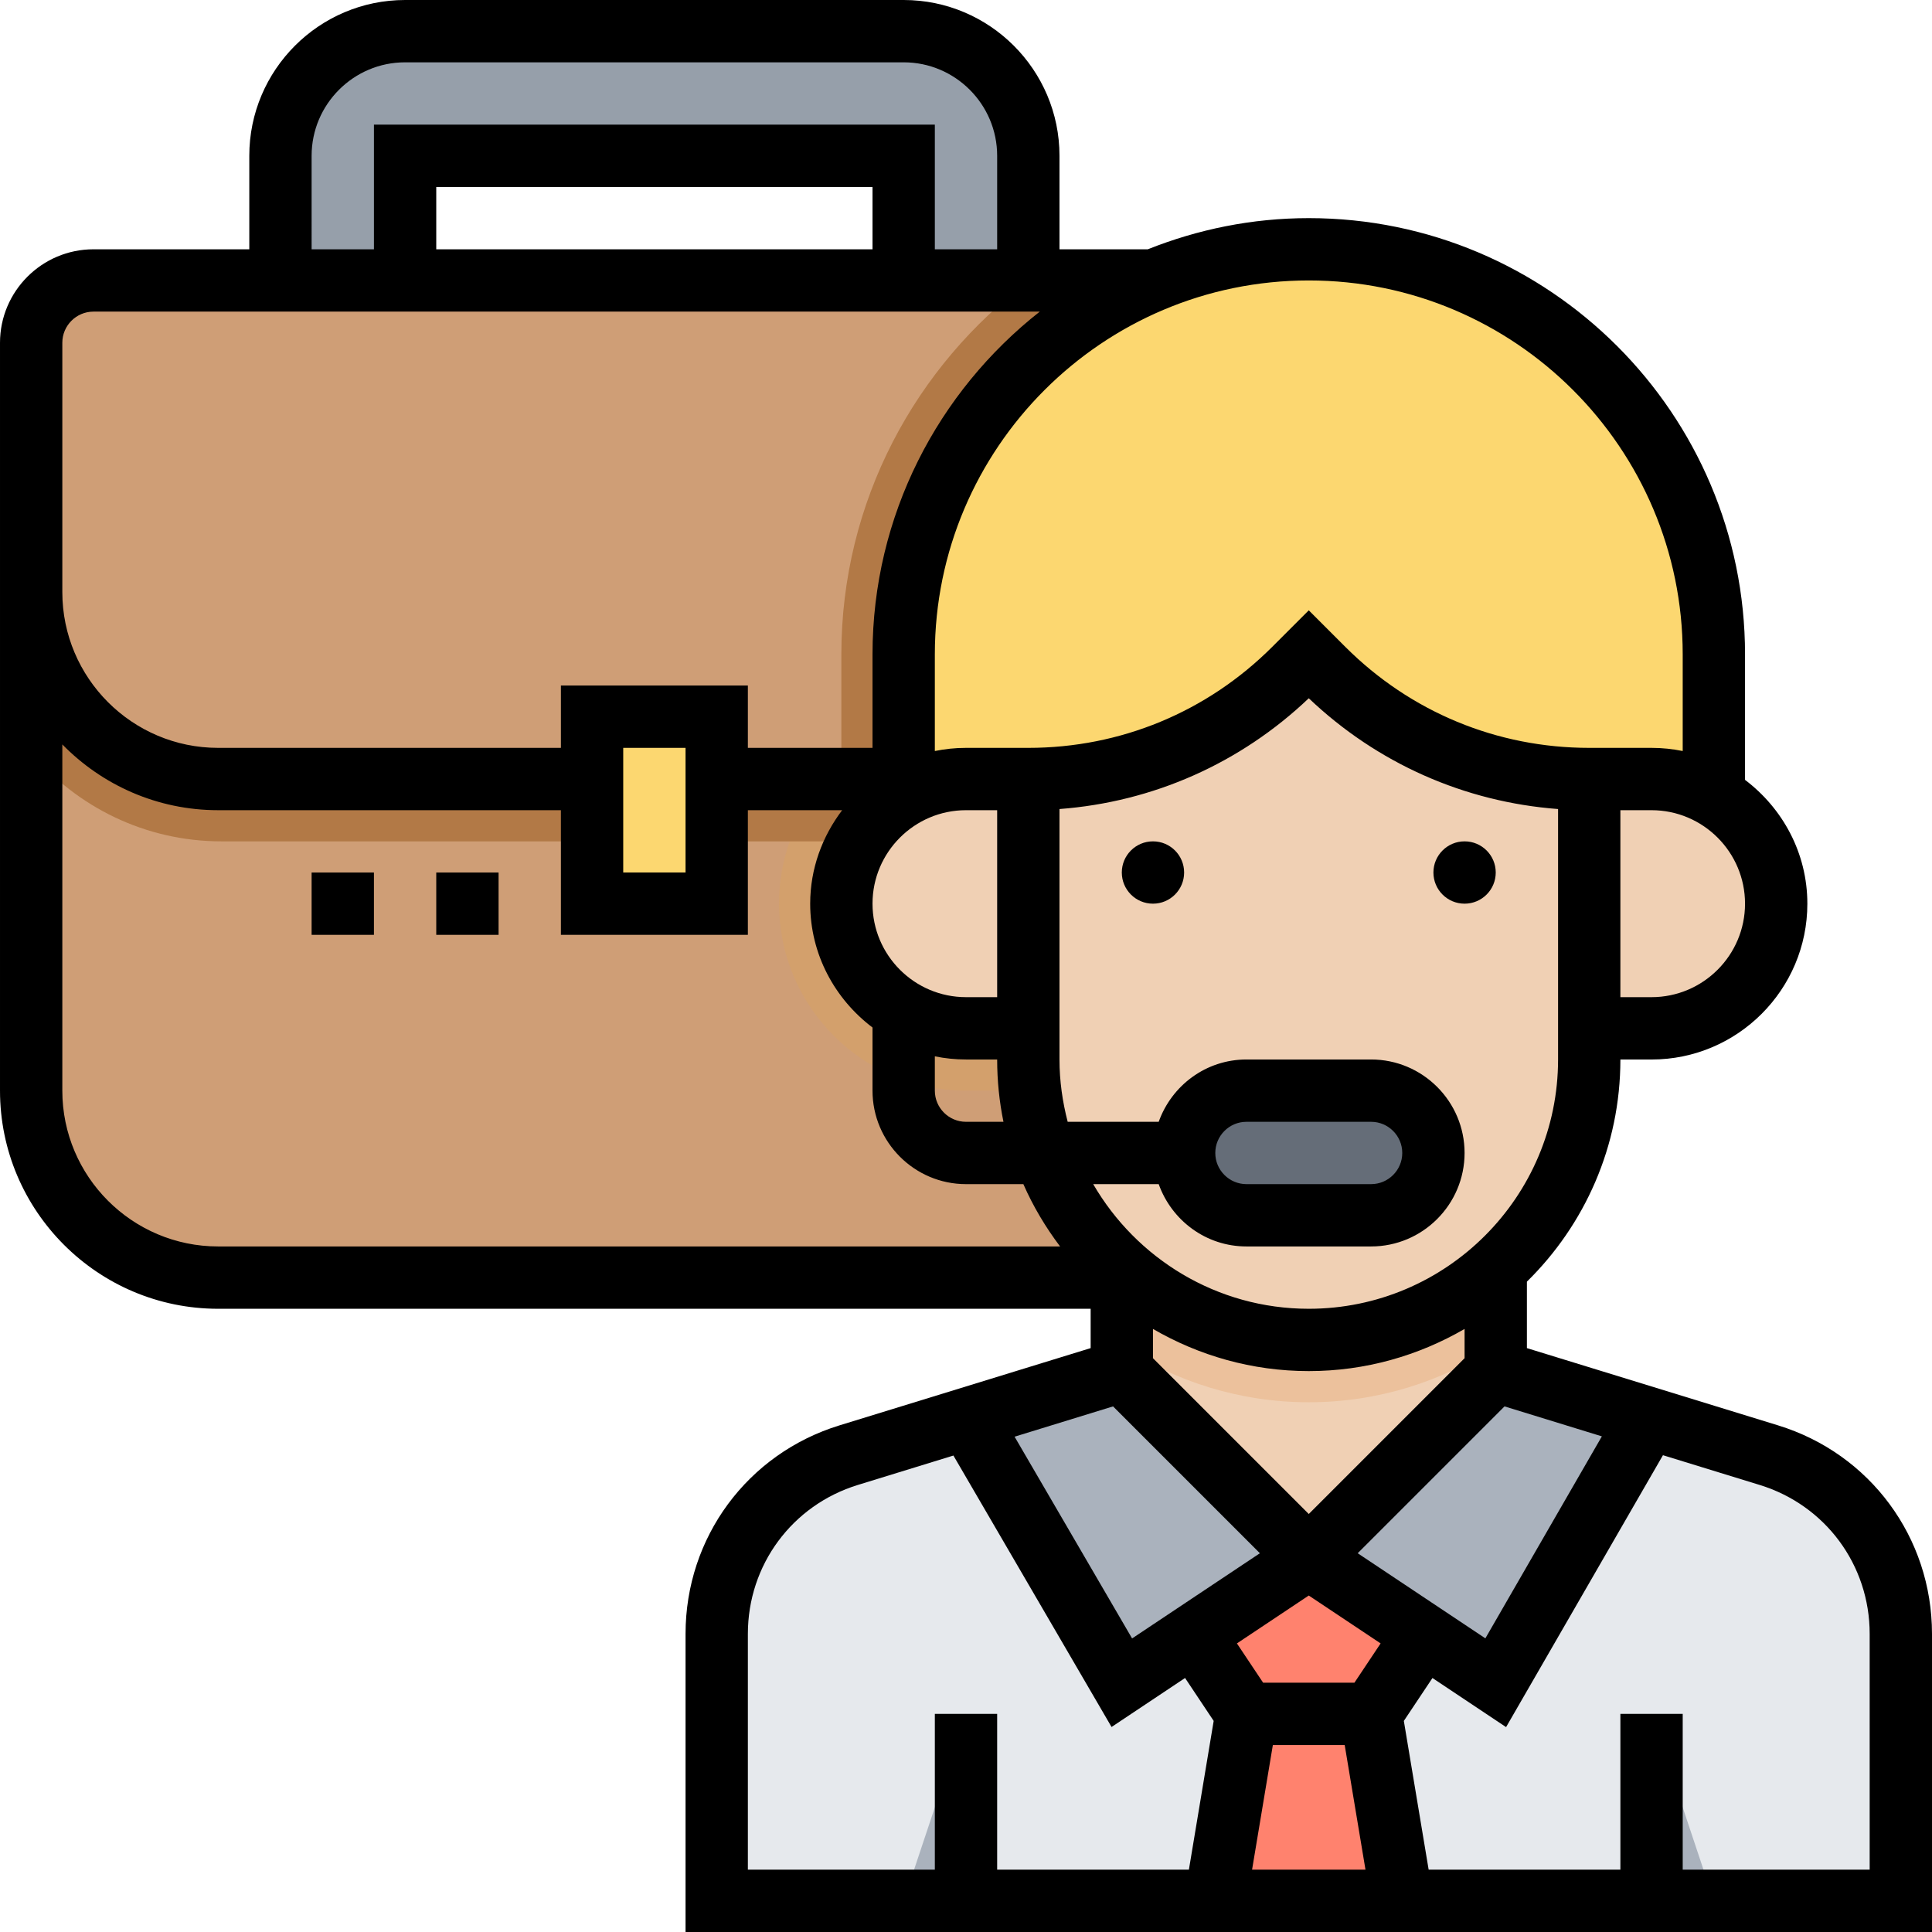 <svg height="496pt" viewBox="0 0 496 496" width="496pt" xmlns="http://www.w3.org/2000/svg"><path d="m291.824 328h-235.824c-26.512 0-48-21.496-48-48v-192c0-8.832 7.16-16 16-16h271.152zm0 0" fill="#cf9e76"/><path d="m293.703 184h-45.703c-26.473 0-48 21.527-48 48s21.527 48 48 48h44.457zm0 0" fill="#d3a06c"/><path d="m384 325.648v26.352l70.121 21.574c20.145 6.195 33.879 24.801 33.879 45.875v68.551h-304v-68.543c0-21.082 13.742-39.68 33.879-45.871l70.121-21.586v-26.352zm0 0" fill="#e6e9ed"/><path d="m368 416-32-16-32 16 16 24-8 48h48l-8-48zm0 0" fill="#ff826e"/><g fill="#aab2bd"><path d="m423.191 364.062-39.191-12.062-48 48 48 32zm0 0"/><path d="m288 432 48-32-48-48-39.52 12.168zm0 0"/><path d="m424 488h16l-16-48zm0 0"/><path d="m232 488h16v-48zm0 0"/></g><path d="m232 8h-128c-17.672 0-32 14.328-32 32v64h32v-64h128v64h32v-64c0-17.672-14.328-32-32-32zm0 0" fill="#969faa"/><path d="m8 88v105.266c11.754 13.879 29.273 22.734 48.84 22.734h236.441l1.871-144h-271.152c-8.832 0-16 7.168-16 16zm0 0" fill="#b27946"/><path d="m296 200h-239.16c-26.504 0-48-21.496-48-48v-64c0-8.832 7.168-16 16-16h271.16zm0 0" fill="#cf9e76"/><path d="m296 200v-128h-31.695c-29.258 21.902-48.305 56.727-48.305 96v32zm0 0" fill="#b27946"/><path d="m232 232v-64c0-57.441 46.559-104 104-104s104 46.559 104 104v64zm0 0" fill="#fcd770"/><path d="m384 352v-26.352h-96v26.352l48 48zm0 0" fill="#f0d0b4"/><path d="m288 345.664c13.816 9.031 30.289 14.336 48 14.336s34.176-5.305 48-14.336v-20.016h-96zm0 0" fill="#ecc19c"/><path d="m408 200c-25.609 0-50.176-10.168-68.281-28.281l-3.719-3.719-3.719 3.719c-18.113 18.113-42.672 28.281-68.281 28.281v72c0 39.77 32.23 72 72 72s72-32.23 72-72zm0 0" fill="#f0d0b4"/><path d="m264 200h-16c-17.672 0-32 14.328-32 32s14.328 32 32 32h176c17.672 0 32-14.328 32-32s-14.328-32-32-32zm0 0" fill="#f0d0b4"/><path d="m152 184h32v48h-32zm0 0" fill="#fcd770"/><path d="m320 312h32c8.832 0 16-7.168 16-16s-7.168-16-16-16h-32c-8.84 0-16 7.168-16 16s7.16 16 16 16zm0 0" fill="#656d78"/><path d="m304 224c0 4.418-3.582 8-8 8s-8-3.582-8-8 3.582-8 8-8 8 3.582 8 8zm0 0"/><path d="m384 224c0 4.418-3.582 8-8 8s-8-3.582-8-8 3.582-8 8-8 8 3.582 8 8zm0 0"/><path d="m456.473 365.93-64.473-19.832v-17.059c14.793-14.527 24-34.719 24-57.031h8c22.055 0 40-17.945 40-40 0-13.016-6.344-24.488-16-31.793v-32.215c0-61.762-50.238-112-112-112-14.609 0-28.527 2.895-41.328 8h-22.672v-24c0-22.055-17.945-40-40-40h-128c-22.055 0-40 17.945-40 40v24h-40c-13.23 0-24 10.77-24 24v192c0 30.871 25.121 56 56 56h224v10.098l-64.473 19.832c-23.641 7.27-39.527 28.781-39.527 53.527v76.543h320v-76.543c0-24.746-15.887-46.258-39.527-53.527zm-45.227 2.824-29.91 51.855-32.777-21.848 37.699-37.699zm-75.246 19.934-40-40v-7.512c11.785 6.84 25.426 10.824 40 10.824s28.215-3.984 40-10.824v7.512zm112-156.688c0 13.23-10.77 24-24 24h-8v-48h8c13.23 0 24 10.77 24 24zm-112-160c52.938 0 96 43.062 96 96v24.809c-2.586-.527-5.266-.809-8-.809h-16c-23.656 0-45.895-9.207-62.625-25.938l-9.375-9.375-9.375 9.375c-16.73 16.73-38.969 25.938-62.625 25.938h-16c-2.734 0-5.414.281-8 .809v-24.809c0-52.938 43.062-96 96-96zm-96 199.191c2.586.527 5.266.809 8 .809h8c0 5.48.559 10.832 1.617 16h-9.617c-4.406 0-8-3.586-8-8zm-16-39.191c0-13.23 10.77-24 24-24h8v48h-8c-13.23 0-24-10.77-24-24zm-144-192c0-13.23 10.77-24 24-24h128c13.23 0 24 10.77 24 24v24h-16v-32h-144v32h-16zm144 8v16h-112v-16zm-208 48v-8c0-4.414 3.594-8 8-8h242.945c-26.098 20.52-42.945 52.305-42.945 88v24h-32v-16h-48v16h-88c-22.055 0-40-17.945-40-40zm160 96v32h-16v-32zm-120 128c-22.055 0-40-17.945-40-40v-88.887c10.176 10.406 24.336 16.887 40 16.887h88v32h48v-32h24.207c-5.078 6.703-8.207 14.961-8.207 24 0 13.016 6.344 24.488 16 31.793v16.207c0 13.23 10.77 24 24 24h14.727c2.512 5.727 5.707 11.062 9.426 16zm218.105-32c-1.328-5.129-2.105-10.465-2.105-16v-64.297c24.023-1.809 46.426-11.727 64-28.438 17.574 16.711 39.977 26.629 64 28.438v64.297c0 35.289-28.711 64-64 64-23.625 0-44.258-12.902-55.344-32h16.816c3.312 9.289 12.113 16 22.527 16h32c13.23 0 24-10.77 24-24s-10.77-24-24-24h-32c-10.414 0-19.215 6.711-22.527 16zm37.895 8c0-4.414 3.594-8 8-8h32c4.406 0 8 3.586 8 8s-3.594 8-8 8h-32c-4.406 0-8-3.586-8-8zm-26.246 65.062 37.695 37.699-32.809 21.871-30.168-51.793zm19.469 118.938h-49.223v-40h-16v40h-48v-60.543c0-17.672 11.344-33.031 28.23-38.227l24.539-7.551 40.598 69.688 18.871-12.582 7.348 11.023zm16.219 0 5.336-32h18.445l5.336 32zm26.277-48h-23.438l-6.73-10.09 18.449-12.293 18.449 12.293zm132.281 48h-48v-40h-16v40h-49.223l-6.371-38.191 7.348-11.016 18.902 12.605 40.273-69.805 24.832 7.637c16.895 5.195 28.238 20.555 28.238 38.227zm0 0"/><path d="m112 224h16v16h-16zm0 0"/><path d="m80 224h16v16h-16zm0 0"/></svg>